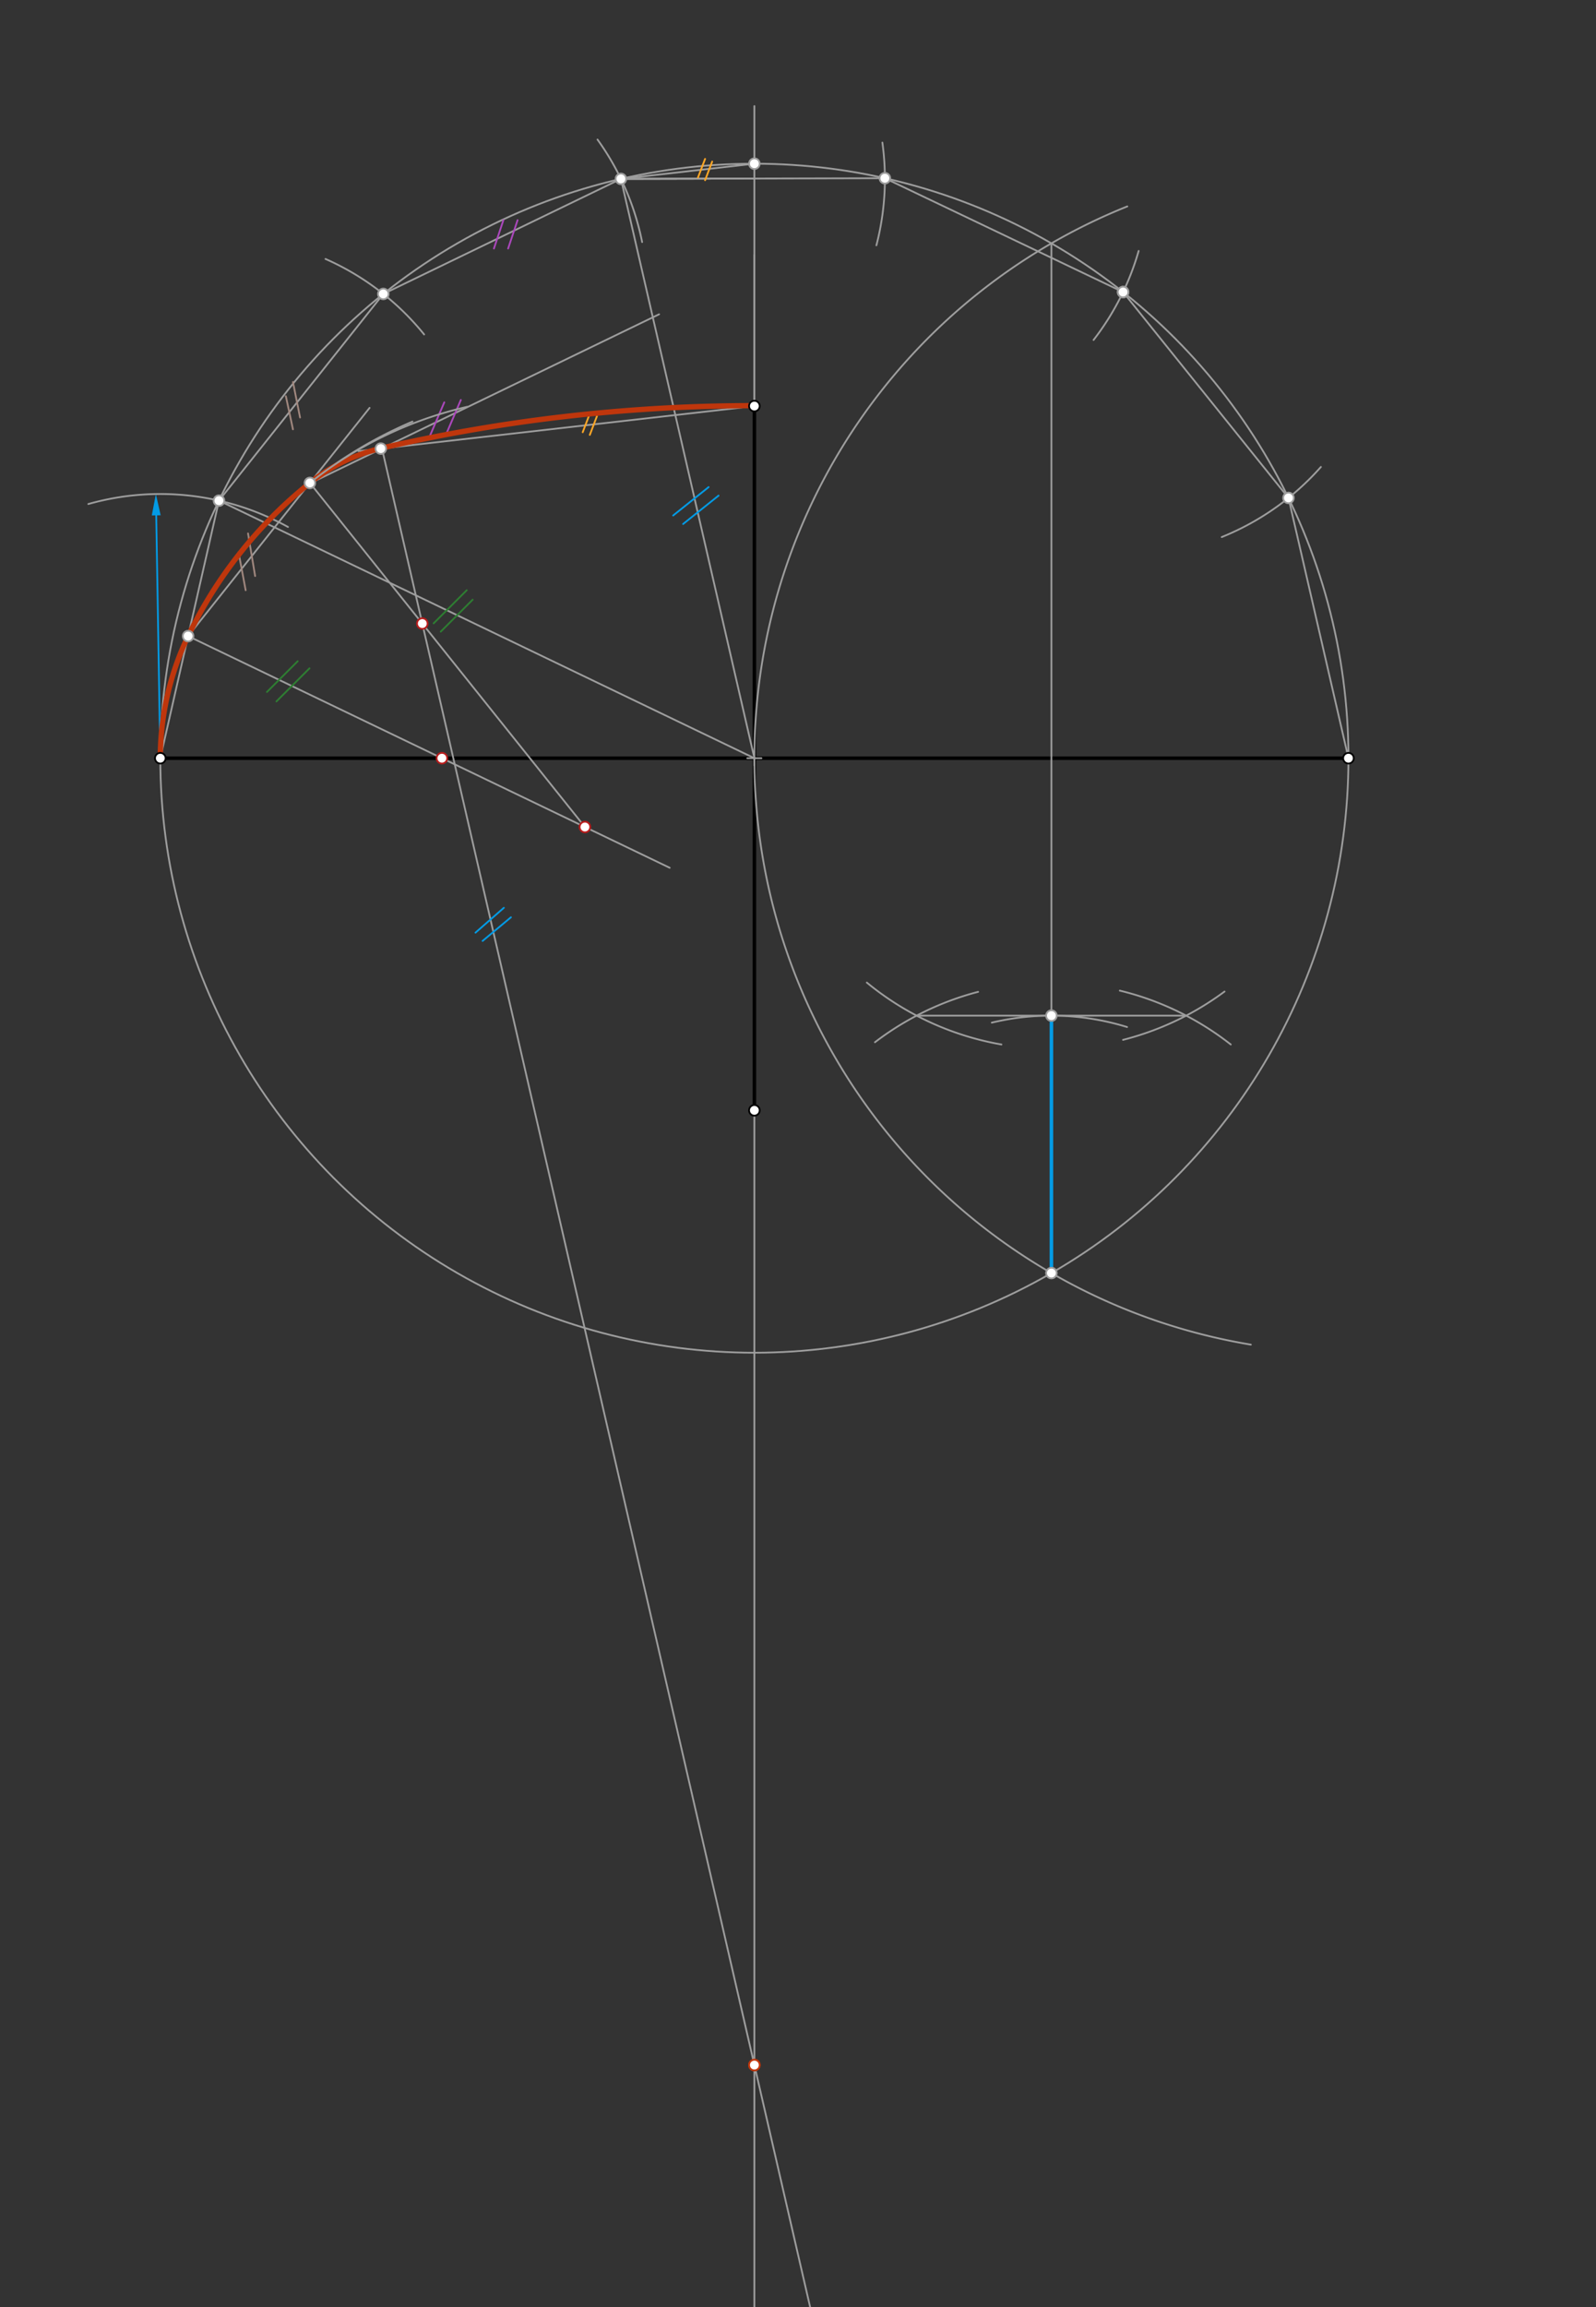 <svg xmlns="http://www.w3.org/2000/svg" class="svg--816" height="100%" preserveAspectRatio="xMidYMid meet" viewBox="0 0 900 1300" width="100%"><rect x="0" y="0" width="900" height="1300" fill="#333333" stroke="none"/><defs><marker id="marker-arrow" markerHeight="16" markerUnits="userSpaceOnUse" markerWidth="24" orient="auto-start-reverse" refX="24" refY="4" viewBox="0 0 24 8"><path d="M 0 0 L 24 4 L 0 8 z" stroke="inherit"></path></marker></defs><g class="aux-layer--949"></g><g class="main-layer--75a"><g class="element--733"><line stroke="#000000" stroke-dasharray="none" stroke-linecap="round" stroke-width="2" x1="90.4" x2="760.4" y1="427.238" y2="427.238"></line></g><g class="element--733"><line stroke="#000000" stroke-dasharray="none" stroke-linecap="round" stroke-width="2" x1="425.4" x2="425.4" y1="427.238" y2="228.812"></line></g><g class="element--733"><line stroke="#000000" stroke-dasharray="none" stroke-linecap="round" stroke-width="2" x1="425.4" x2="425.4" y1="427.238" y2="625.663"></line></g><g class="element--733"><g class="center--a87"><line x1="421.4" y1="427.238" x2="429.4" y2="427.238" stroke="#9E9E9E" stroke-width="1" stroke-linecap="round"></line><line x1="425.4" y1="423.238" x2="425.4" y2="431.238" stroke="#9E9E9E" stroke-width="1" stroke-linecap="round"></line><circle class="hit--87b" cx="425.4" cy="427.238" r="4" stroke="none" fill="transparent"></circle></g><circle cx="425.4" cy="427.238" fill="none" r="335" stroke="#9E9E9E" stroke-dasharray="none" stroke-width="1"></circle></g><g class="element--733"><path d="M 635.694 116.314 A 335 335 0 0 0 705.367 757.686" fill="none" stroke="#9E9E9E" stroke-dasharray="none" stroke-linecap="round" stroke-width="1"></path></g><g class="element--733"><line stroke="#9E9E9E" stroke-dasharray="none" stroke-linecap="round" stroke-width="1" x1="592.9" x2="592.9" y1="137.119" y2="717.356"></line></g><g class="element--733"><path d="M 690.533 558.717 A 163.765 163.765 0 0 1 633.294 585.943" fill="none" stroke="#9E9E9E" stroke-dasharray="none" stroke-linecap="round" stroke-width="1"></path></g><g class="element--733"><path d="M 564.71 588.558 A 163.765 163.765 0 0 1 488.811 553.667" fill="none" stroke="#9E9E9E" stroke-dasharray="none" stroke-linecap="round" stroke-width="1"></path></g><g class="element--733"><path d="M 694.039 588.554 A 163.765 163.765 0 0 0 631.469 558.197" fill="none" stroke="#9E9E9E" stroke-dasharray="none" stroke-linecap="round" stroke-width="1"></path></g><g class="element--733"><path d="M 551.565 558.893 A 163.765 163.765 0 0 0 493.396 587.287" fill="none" stroke="#9E9E9E" stroke-dasharray="none" stroke-linecap="round" stroke-width="1"></path></g><g class="element--733"><line stroke="#9E9E9E" stroke-dasharray="none" stroke-linecap="round" stroke-width="1" x1="516.894" x2="668.906" y1="572.297" y2="572.297"></line></g><g class="element--733"><line stroke="#039BE5" stroke-dasharray="none" stroke-linecap="round" stroke-width="2" x1="592.9" x2="592.9" y1="572.297" y2="717.356"></line></g><g class="element--733"><path d="M 559.285 576.245 A 145.059 145.059 0 0 1 635.566 578.713" fill="none" stroke="#9E9E9E" stroke-dasharray="none" stroke-linecap="round" stroke-width="1"></path></g><g class="element--733"><line stroke="#039BE5" stroke-dasharray="none" stroke-linecap="round" stroke-width="1" x1="90.4" x2="88.099" y1="427.238" y2="290.389"></line><path d="M87.897,278.391 l12,2.5 l0,-5 z" fill="#039BE5" stroke="#039BE5" stroke-width="0" transform="rotate(89.037, 87.897, 278.391)"></path></g><g class="element--733"><path d="M 49.815 284.009 A 148.868 148.868 0 0 1 162.405 296.942" fill="none" stroke="#9E9E9E" stroke-dasharray="none" stroke-linecap="round" stroke-width="1"></path></g><g class="element--733"><path d="M 183.551 145.919 A 148.851 148.851 0 0 1 239.168 188.45" fill="none" stroke="#9E9E9E" stroke-dasharray="none" stroke-linecap="round" stroke-width="1"></path></g><g class="element--733"><path d="M 336.938 78.638 A 148.851 148.851 0 0 1 362.104 136.401" fill="none" stroke="#9E9E9E" stroke-dasharray="none" stroke-linecap="round" stroke-width="1"></path></g><g class="element--733"><path d="M 497.582 80.345 A 148.851 148.851 0 0 1 494.211 138.232" fill="none" stroke="#9E9E9E" stroke-dasharray="none" stroke-linecap="round" stroke-width="1"></path></g><g class="element--733"><path d="M 642.09 141.408 A 148.851 148.851 0 0 1 616.671 191.572" fill="none" stroke="#9E9E9E" stroke-dasharray="none" stroke-linecap="round" stroke-width="1"></path></g><g class="element--733"><path d="M 744.87 263.114 A 148.851 148.851 0 0 1 688.949 302.628" fill="none" stroke="#9E9E9E" stroke-dasharray="none" stroke-linecap="round" stroke-width="1"></path></g><g class="element--733"><line stroke="#9E9E9E" stroke-dasharray="none" stroke-linecap="round" stroke-width="1" x1="90.4" x2="123.477" y1="427.238" y2="282.109"></line></g><g class="element--733"><line stroke="#9E9E9E" stroke-dasharray="none" stroke-linecap="round" stroke-width="1" x1="123.481" x2="216.151" y1="282.092" y2="165.627"></line></g><g class="element--733"><line stroke="#9E9E9E" stroke-dasharray="none" stroke-linecap="round" stroke-width="1" x1="216.151" x2="350.144" y1="165.627" y2="100.8"></line></g><g class="element--733"><line stroke="#9E9E9E" stroke-dasharray="none" stroke-linecap="round" stroke-width="1" x1="350.144" x2="498.994" y1="100.8" y2="100.421"></line></g><g class="element--733"><line stroke="#9E9E9E" stroke-dasharray="none" stroke-linecap="round" stroke-width="1" x1="498.994" x2="633.314" y1="100.421" y2="164.565"></line></g><g class="element--733"><line stroke="#9E9E9E" stroke-dasharray="none" stroke-linecap="round" stroke-width="1" x1="633.314" x2="726.586" y1="164.565" y2="280.569"></line></g><g class="element--733"><line stroke="#9E9E9E" stroke-dasharray="none" stroke-linecap="round" stroke-width="1" x1="726.586" x2="760.4" y1="280.569" y2="427.238"></line></g><g class="element--733"><line stroke="#9E9E9E" stroke-dasharray="none" stroke-linecap="round" stroke-width="1" x1="425.4" x2="123.481" y1="427.238" y2="282.092"></line></g><g class="element--733"><line stroke="#9E9E9E" stroke-dasharray="none" stroke-linecap="round" stroke-width="1" x1="249.2" x2="105.517" y1="427.238" y2="358.163"></line></g><g class="element--733"><line stroke="#2E7D32" stroke-dasharray="none" stroke-linecap="round" stroke-width="1" x1="263.2" x2="244.533" y1="332.583" y2="351.25"></line></g><g class="element--733"><line stroke="#2E7D32" stroke-dasharray="none" stroke-linecap="round" stroke-width="1" x1="266.533" x2="248.533" y1="337.917" y2="355.917"></line></g><g class="element--733"><line stroke="#2E7D32" stroke-dasharray="none" stroke-linecap="round" stroke-width="1" x1="167.867" x2="150.533" y1="372.583" y2="389.917"></line></g><g class="element--733"><line stroke="#2E7D32" stroke-dasharray="none" stroke-linecap="round" stroke-width="1" x1="174.533" x2="155.867" y1="376.583" y2="395.25"></line></g><g class="element--733"><path d="M 90.4 427.238 A 158.8 158.8 0 0 1 106.08 358.433" fill="none" stroke="#BF360C" stroke-dasharray="none" stroke-linecap="round" stroke-width="3"></path></g><g class="element--733"><line stroke="#9E9E9E" stroke-dasharray="none" stroke-linecap="round" stroke-width="1" x1="249.2" x2="377.647" y1="427.238" y2="488.987"></line></g><g class="element--733"><path d="M 106.081 358.434 A 248.282 248.282 0 0 1 232.59 237.569" fill="none" stroke="#9E9E9E" stroke-dasharray="none" stroke-linecap="round" stroke-width="1"></path></g><g class="element--733"><line stroke="#9E9E9E" stroke-dasharray="none" stroke-linecap="round" stroke-width="1" x1="106.081" x2="208.409" y1="358.434" y2="229.832"></line></g><g class="element--733"><line stroke="#A1887F" stroke-dasharray="none" stroke-linecap="round" stroke-width="1" x1="161.2" x2="165.2" y1="223.25" y2="241.917"></line></g><g class="element--733"><line stroke="#A1887F" stroke-dasharray="none" stroke-linecap="round" stroke-width="1" x1="165.2" x2="169.2" y1="215.25" y2="235.25"></line></g><g class="element--733"><line stroke="#A1887F" stroke-dasharray="none" stroke-linecap="round" stroke-width="1" x1="134.533" x2="138.533" y1="311.25" y2="332.583"></line></g><g class="element--733"><line stroke="#A1887F" stroke-dasharray="none" stroke-linecap="round" stroke-width="1" x1="139.867" x2="143.867" y1="300.583" y2="324.583"></line></g><g class="element--733"><path d="M 106.081 358.434 A 248.282 248.282 0 0 1 174.756 272.127" fill="none" stroke="#BF360C" stroke-dasharray="none" stroke-linecap="round" stroke-width="3"></path></g><g class="element--733"><line stroke="#9E9E9E" stroke-dasharray="none" stroke-linecap="round" stroke-width="1" x1="174.756" x2="329.848" y1="272.127" y2="466.009"></line></g><g class="element--733"><line stroke="#9E9E9E" stroke-dasharray="none" stroke-linecap="round" stroke-width="1" x1="175.256" x2="371.671" y1="272.127" y2="177.098"></line></g><g class="element--733"><line stroke="#AB47BC" stroke-dasharray="none" stroke-linecap="round" stroke-width="1" x1="283.867" x2="278.533" y1="124.05" y2="140.05"></line></g><g class="element--733"><line stroke="#AB47BC" stroke-dasharray="none" stroke-linecap="round" stroke-width="1" x1="291.867" x2="286.533" y1="124.05" y2="140.05"></line></g><g class="element--733"><line stroke="#AB47BC" stroke-dasharray="none" stroke-linecap="round" stroke-width="1" x1="250.533" x2="242.533" y1="226.717" y2="245.383"></line></g><g class="element--733"><line stroke="#AB47BC" stroke-dasharray="none" stroke-linecap="round" stroke-width="1" x1="259.867" x2="251.867" y1="225.383" y2="244.05"></line></g><g class="element--733"><line stroke="#9E9E9E" stroke-dasharray="none" stroke-linecap="round" stroke-width="1" x1="425.4" x2="425.4" y1="228.812" y2="59.783"></line></g><g class="element--733"><line stroke="#9E9E9E" stroke-dasharray="none" stroke-linecap="round" stroke-width="1" x1="350.144" x2="425.4" y1="100.8" y2="100.608"></line></g><g class="element--733"><line stroke="#9E9E9E" stroke-dasharray="none" stroke-linecap="round" stroke-width="1" x1="350.144" x2="419.039" y1="100.8" y2="100.625"></line></g><g class="element--733"><line stroke="#9E9E9E" stroke-dasharray="none" stroke-linecap="round" stroke-width="1" x1="350.144" x2="425.4" y1="100.8" y2="92.238"></line></g><g class="element--733"><line stroke="#9E9E9E" stroke-dasharray="none" stroke-linecap="round" stroke-width="1" x1="425.4" x2="202.134" y1="228.812" y2="254.215"></line></g><g class="element--733"><line stroke="#FFA726" stroke-dasharray="none" stroke-linecap="round" stroke-width="1" x1="397.6" x2="393.6" y1="89.55" y2="100.05"></line></g><g class="element--733"><line stroke="#FFA726" stroke-dasharray="none" stroke-linecap="round" stroke-width="1" x1="401.6" x2="397.6" y1="91.05" y2="101.55"></line></g><g class="element--733"><line stroke="#FFA726" stroke-dasharray="none" stroke-linecap="round" stroke-width="1" x1="332.6" x2="328.6" y1="233.05" y2="243.55"></line></g><g class="element--733"><line stroke="#FFA726" stroke-dasharray="none" stroke-linecap="round" stroke-width="1" x1="332.6" x2="336.6" y1="245.05" y2="234.55"></line></g><g class="element--733"><line stroke="#9E9E9E" stroke-dasharray="none" stroke-linecap="round" stroke-width="1" x1="425.4" x2="425.4" y1="625.663" y2="1332.875"></line></g><g class="element--733"><line stroke="#9E9E9E" stroke-dasharray="none" stroke-linecap="round" stroke-width="1" x1="350.144" x2="425.4" y1="100.8" y2="427.238"></line></g><g class="element--733"><line stroke="#039BE5" stroke-dasharray="none" stroke-linecap="round" stroke-width="1" x1="399.6" x2="379.6" y1="274.475" y2="290.475"></line></g><g class="element--733"><line stroke="#039BE5" stroke-dasharray="none" stroke-linecap="round" stroke-width="1" x1="405.2" x2="385.2" y1="279.275" y2="295.275"></line></g><g class="element--733"><line stroke="#9E9E9E" stroke-dasharray="none" stroke-linecap="round" stroke-width="1" x1="215.397" x2="462.038" y1="252.706" y2="1322.556"></line></g><g class="element--733"><line stroke="#039BE5" stroke-dasharray="none" stroke-linecap="round" stroke-width="1" x1="284.133" x2="268.133" y1="511.533" y2="525.533"></line></g><g class="element--733"><line stroke="#039BE5" stroke-dasharray="none" stroke-linecap="round" stroke-width="1" x1="288.133" x2="272.133" y1="516.867" y2="530.2"></line></g><g class="element--733"><path d="M 174.756 272.127 A 101.473 101.473 0 0 1 215.347 252.487" fill="none" stroke="#BF360C" stroke-dasharray="none" stroke-linecap="round" stroke-width="3"></path></g><g class="element--733"><path d="M 215.347 252.487 A 935.043 935.043 0 0 1 422.799 228.591" fill="none" stroke="#BF360C" stroke-dasharray="none" stroke-linecap="round" stroke-width="3"></path></g><g class="element--733"><path d="M 174.756 272.127 A 221.677 221.677 0 0 1 263.43 229.222" fill="none" stroke="#9E9E9E" stroke-dasharray="none" stroke-linecap="round" stroke-width="1"></path></g><g class="element--733"><line stroke="#9E9E9E" stroke-dasharray="none" stroke-linecap="round" stroke-width="1" x1="425.4" x2="425.4" y1="228.812" y2="143.675"></line></g><g class="element--733"><circle cx="90.4" cy="427.238" r="3" stroke="#000000" stroke-width="1" fill="#ffffff"></circle>}</g><g class="element--733"><circle cx="760.4" cy="427.238" r="3" stroke="#000000" stroke-width="1" fill="#ffffff"></circle>}</g><g class="element--733"><circle cx="425.4" cy="228.812" r="3" stroke="#000000" stroke-width="1" fill="#ffffff"></circle>}</g><g class="element--733"><circle cx="425.4" cy="625.663" r="3" stroke="#000000" stroke-width="1" fill="#ffffff"></circle>}</g><g class="element--733"><circle cx="592.9" cy="572.297" r="3" stroke="#9E9E9E" stroke-width="1" fill="#ffffff"></circle>}</g><g class="element--733"><circle cx="592.9" cy="717.356" r="3" stroke="#9E9E9E" stroke-width="1" fill="#ffffff"></circle>}</g><g class="element--733"><circle cx="123.477" cy="282.109" r="3" stroke="#9E9E9E" stroke-width="1" fill="#ffffff"></circle>}</g><g class="element--733"><circle cx="216.151" cy="165.627" r="3" stroke="#9E9E9E" stroke-width="1" fill="#ffffff"></circle>}</g><g class="element--733"><circle cx="350.144" cy="100.8" r="3" stroke="#9E9E9E" stroke-width="1" fill="#ffffff"></circle>}</g><g class="element--733"><circle cx="498.994" cy="100.421" r="3" stroke="#9E9E9E" stroke-width="1" fill="#ffffff"></circle>}</g><g class="element--733"><circle cx="633.314" cy="164.565" r="3" stroke="#9E9E9E" stroke-width="1" fill="#ffffff"></circle>}</g><g class="element--733"><circle cx="633.314" cy="164.565" r="3" stroke="#9E9E9E" stroke-width="1" fill="#ffffff"></circle>}</g><g class="element--733"><circle cx="726.586" cy="280.569" r="3" stroke="#9E9E9E" stroke-width="1" fill="#ffffff"></circle>}</g><g class="element--733"><circle cx="249.2" cy="427.238" r="3" stroke="#B71C1C" stroke-width="1" fill="#ffffff"></circle>}</g><g class="element--733"><circle cx="106.081" cy="358.434" r="3" stroke="#9E9E9E" stroke-width="1" fill="#ffffff"></circle>}</g><g class="element--733"><circle cx="329.848" cy="466.009" r="3" stroke="#B71C1C" stroke-width="1" fill="#ffffff"></circle>}</g><g class="element--733"><circle cx="174.756" cy="272.127" r="3" stroke="#9E9E9E" stroke-width="1" fill="#ffffff"></circle>}</g><g class="element--733"><circle cx="425.4" cy="92.238" r="3" stroke="#9E9E9E" stroke-width="1" fill="#ffffff"></circle>}</g><g class="element--733"><circle cx="214.743" cy="252.78" r="3" stroke="#9E9E9E" stroke-width="1" fill="#ffffff"></circle>}</g><g class="element--733"><circle cx="238.142" cy="351.366" r="3" stroke="#B71C1C" stroke-width="1" fill="#ffffff"></circle>}</g><g class="element--733"><circle cx="425.4" cy="1163.631" r="3" stroke="#BF360C" stroke-width="1" fill="#ffffff"></circle>}</g><g class="element--733"><circle cx="425.4" cy="1163.631" r="3" stroke="#BF360C" stroke-width="1" fill="#ffffff"></circle>}</g></g><g class="snaps-layer--ac6"></g><g class="temp-layer--52d"></g></svg>